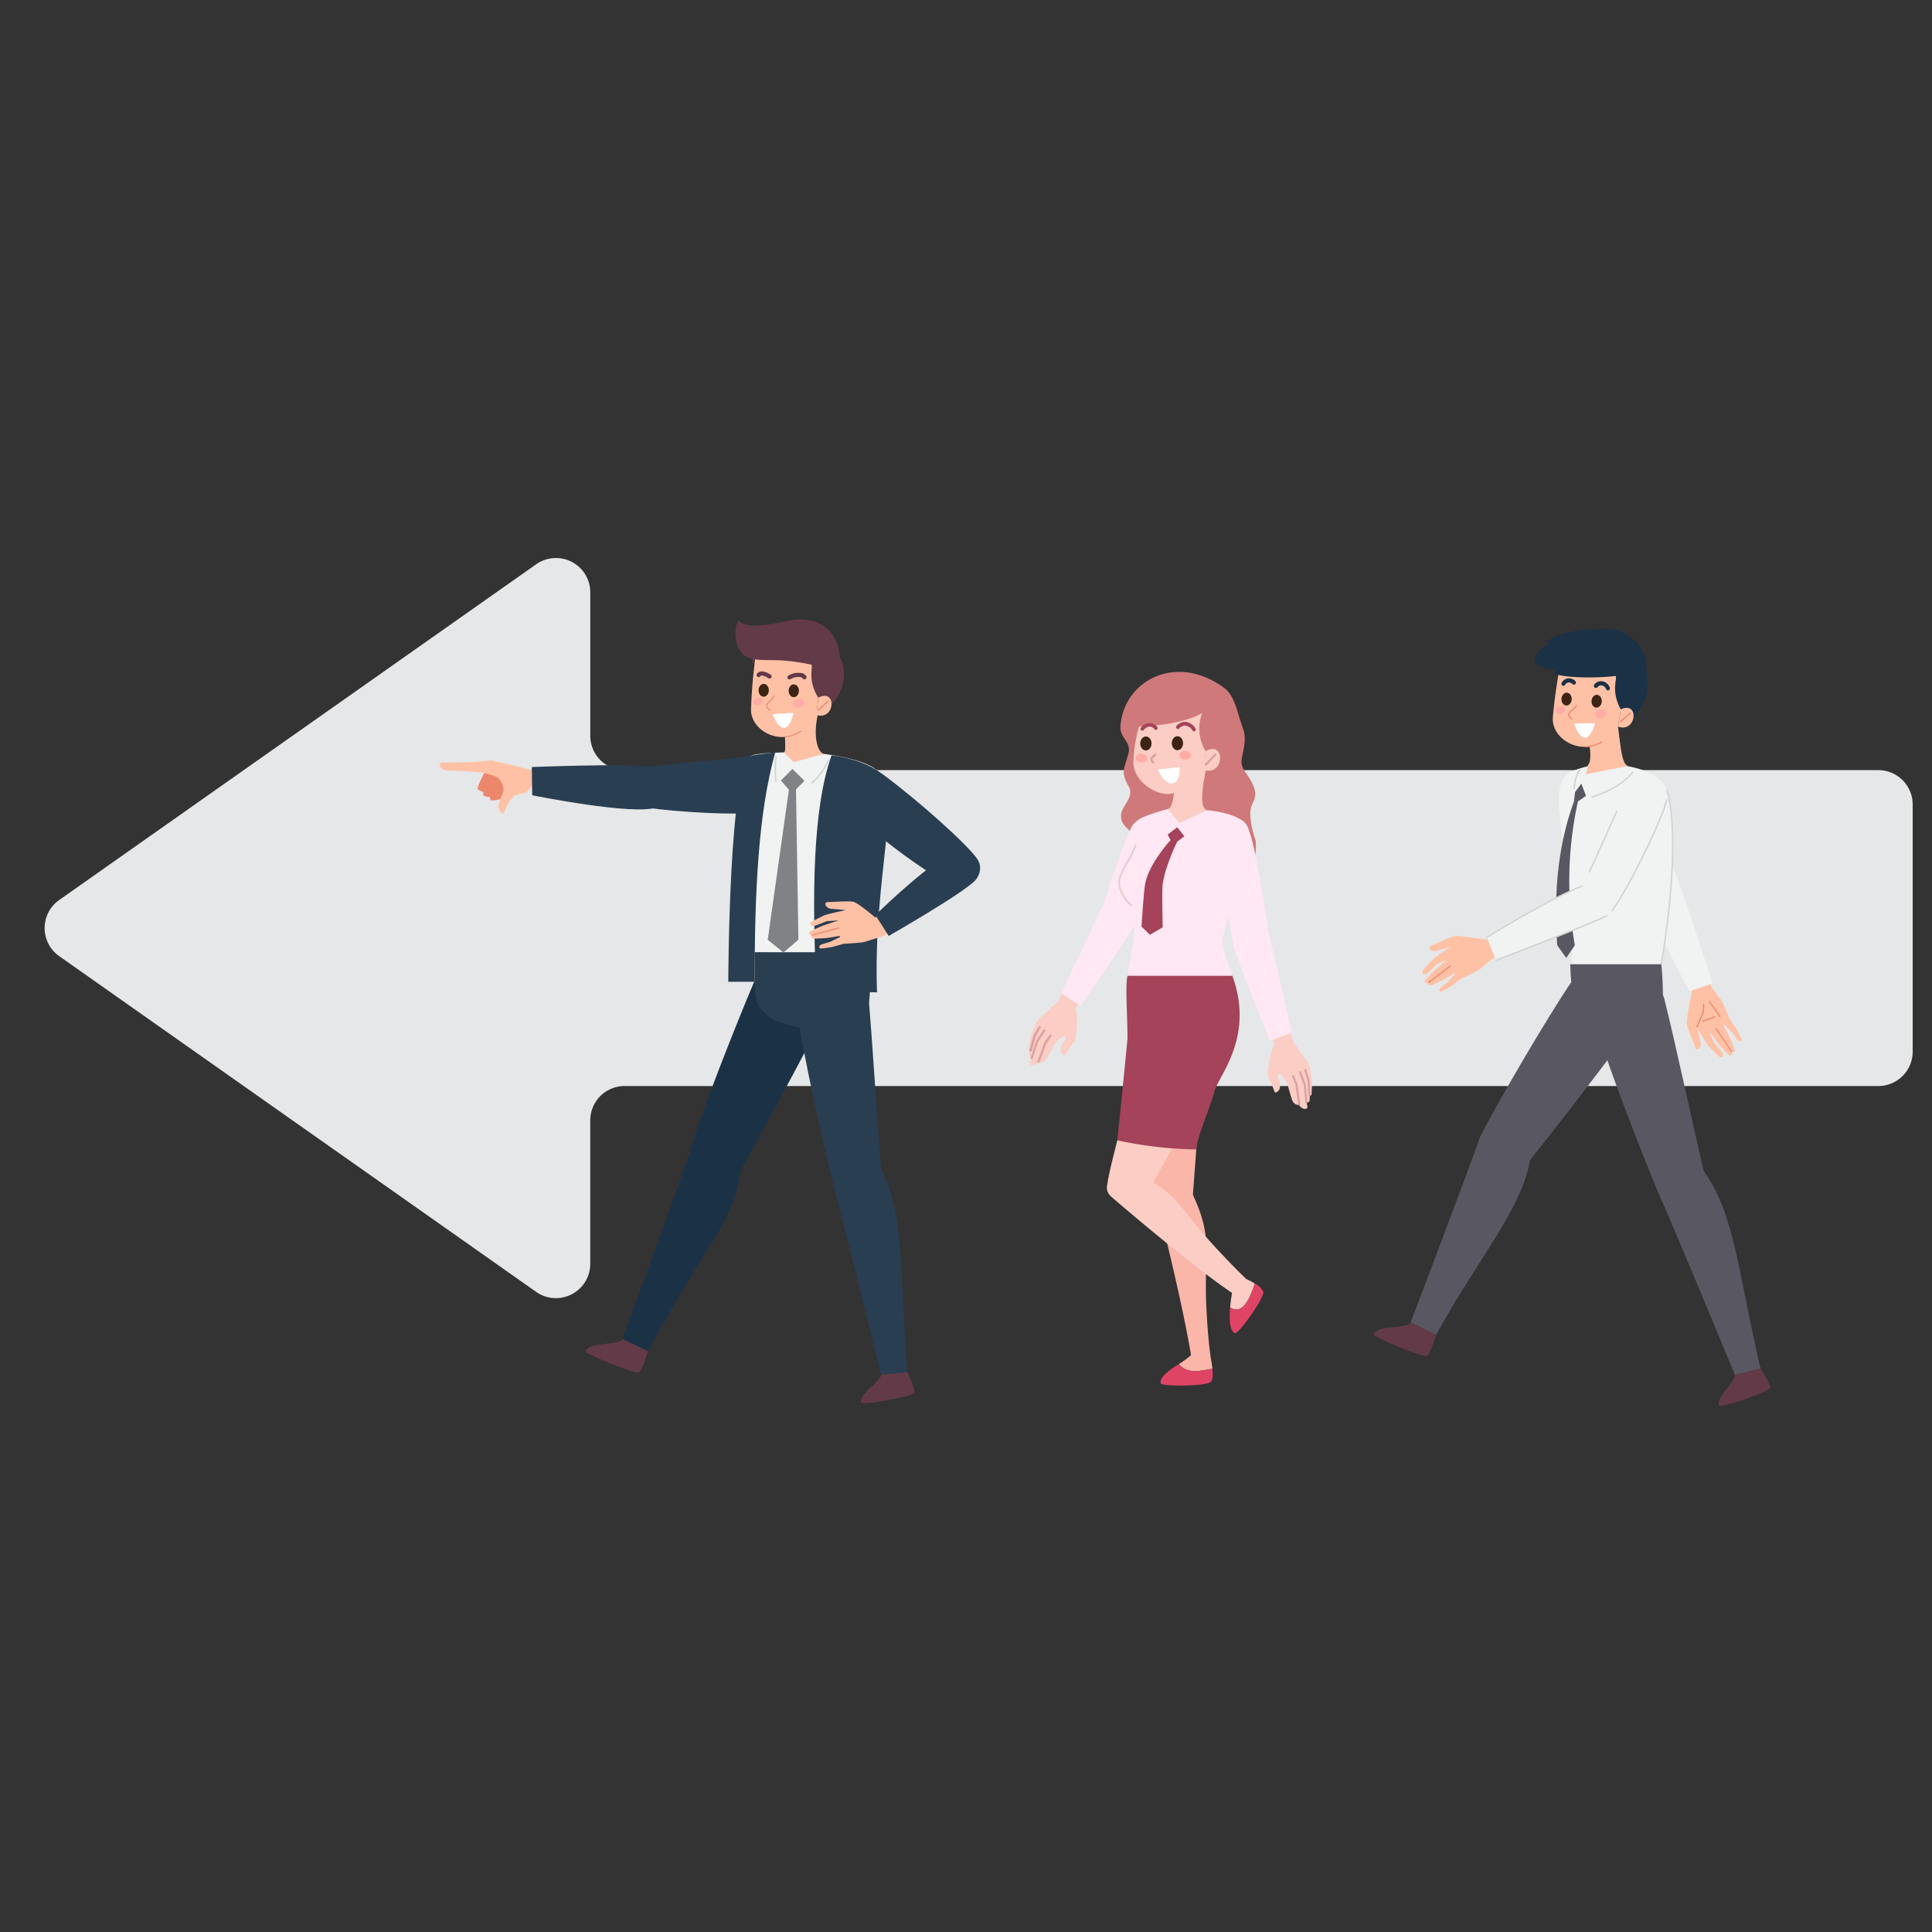 <?xml version="1.0" encoding="UTF-8"?>
<svg xmlns="http://www.w3.org/2000/svg" id="wegweiser" data-name="Layer 1" viewBox="0 0 500 500">
  <rect x="0" y="0" width="500" height="500" fill="#333333" stroke="none"/>
  <defs>
    <style>.cls-1{fill:#e6e7e8;}.cls-2{fill:#1b3146;}.cls-3{fill:#633a48;}.cls-4{fill:#2a3e52;}.cls-5{fill:#ec876c;}.cls-6{fill:#ffc1a5;}.cls-7{fill:#f1f2f2;}.cls-8{fill:#d1d3d4;}.cls-9{fill:#808285;}.cls-10{fill:#ffada4;}.cls-11{fill:#3c2415;}.cls-12{fill:#fff;}.cls-13{fill:#595862;}.cls-14{fill:#cf797a;}.cls-15{fill:#fbcdc4;}.cls-16{fill:#dba19f;}.cls-17{fill:#ffe8f3;}.cls-18{fill:#f9b6a9;}.cls-19{fill:#a44359;}.cls-20{fill:#e6cfd2;}.cls-21{fill:#e04465;}</style>
  </defs>
  <path class="cls-1" d="M486.11,199.31H161.65a8.88,8.88,0,0,1-8.88-8.89V153.3a8.89,8.89,0,0,0-14-7.27L15.32,232.92a8.89,8.89,0,0,0,0,14.53l123.44,86.89a8.89,8.89,0,0,0,14-7.27V289.94a8.88,8.88,0,0,1,8.88-8.88H486.11a8.89,8.89,0,0,0,8.89-8.89v-64A8.89,8.89,0,0,0,486.11,199.31Z"></path>
  <path class="cls-2" d="M195.13,254.21c-4,9.33-14.59,35.93-16.47,43.65s10.13,10.57,13,5.2c3.58-6.74,16-29,20.11-37.66S199.12,244.89,195.13,254.21Z"></path>
  <path class="cls-2" d="M178.45,298.49c-3.39,9.91-17.37,48-17.37,48l6.61,3.14c16.53-30.35,21.82-32.47,23.95-46.61C192.89,294.75,180.45,292.67,178.45,298.49Z"></path>
  <path class="cls-3" d="M161.08,346.53c-.91,1.81-8.84.62-9.56,3.24-.16.56,13.07,6.07,13.94,5.32s2.23-5.42,2.23-5.42Z"></path>
  <path class="cls-4" d="M206.12,260c1,10.41,8.17,41.5,9.92,47.88s12.65,1.3,12-5.36-2.36-35.1-3.38-45.58C223.76,247.33,205.16,249.54,206.12,260Z"></path>
  <path class="cls-4" d="M216,307.84c3.77,14.18,12,47.92,12,47.92l6.79-.62c-2-25.73-.59-40.63-6.79-52.66C222.19,291,213.53,298.4,216,307.84Z"></path>
  <path class="cls-3" d="M228.08,355.76c-.56,2.15-5.79,5.05-5.23,7.22.18.72,14-1.49,13.87-2.76a29.45,29.45,0,0,0-1.85-5.08Z"></path>
  <path class="cls-4" d="M195.3,246.43c.26,10.38-1.16,13,4.1,17,3,2.3,22.5,6.29,24.72-.33,2-6,.55-16.64.55-16.64Z"></path>
  <path class="cls-4" d="M194.65,195.52c-12.33,1.8-26.77,2.3-31.24,3.75s-3.77,8.27,1.68,9.37,21.07,2.26,28,1.81S202,194.45,194.65,195.52Z"></path>
  <path class="cls-5" d="M126.19,201.08s.3,5.59.84,6,4.74-.8,5-1.25,0-1.21.12-4c0-1.33-2.55-1.42-2.37,2.64l-1,.18.64-4.29Z"></path>
  <path class="cls-5" d="M126,199.88s-1.25,5.45-.84,6,4.77.54,5.14.18.36-1.15,1.22-3.79c.42-1.27-2.06-2.07-3,1.89l-1-.13,1.79-3.94Z"></path>
  <path class="cls-5" d="M126.08,198.65s-2.71,4.9-2.47,5.52,4.44,1.84,4.9,1.6.66-1,2.22-3.32c.74-1.1-1.41-2.55-3.41,1l-1-.41,2.81-3.3Z"></path>
  <path class="cls-6" d="M137.06,199.17s-9-2.33-10.06-2.33a93.09,93.09,0,0,1-12.42.46c-1.47-.06-.86,2.17,1.47,2.14,1.67,0,7.07.31,8.13.43,1.44.16,4.44,1,4.9,1.6a6.08,6.08,0,0,1,1.26,2.69c0,.82-.88,2.34-1.26,4.1s1.22,2.61,1.38,2.13a10,10,0,0,1,2.7-4.51c.46-.22,2.33-.55,3-.87a9.1,9.1,0,0,0,1.84-2.08l4.73,0-.48-4.16Z"></path>
  <path class="cls-4" d="M137.64,198.51l.09,7.3s26.51,5.36,32.25,3.12c10.36-4.06,5.15-9.9-1.83-10.62S137.64,198.51,137.64,198.51Z"></path>
  <path class="cls-7" d="M202.87,194.72l10.34.39s16.11,1.81,14.9,7c-4.4,19-3.44,44.27-3.44,44.27H195s-5.47-49.11-.38-50.91C196.69,194.8,202.87,194.72,202.87,194.72Z"></path>
  <path class="cls-4" d="M200.64,194.72c-4.35,15.35-5.34,35.73-5.34,59.36h-6.82s.12-57.34,6.17-58.56C196.72,195.1,200.64,194.72,200.64,194.72Z"></path>
  <path class="cls-4" d="M215.21,195.47c-4.84,13.59-5.13,35.84-3.9,61l15.66.35c-1.09-30.66,7.08-52.76.13-57.37C222.26,196.23,215.21,195.47,215.21,195.47Z"></path>
  <path class="cls-8" d="M210.13,202.86a.2.2,0,0,1-.14-.06.19.19,0,0,1,0-.26,18.16,18.16,0,0,0,4.26-5.9.18.18,0,0,1,.24-.1.2.2,0,0,1,.09.25,18.47,18.47,0,0,1-4.34,6A.18.18,0,0,1,210.13,202.86Z"></path>
  <path class="cls-8" d="M200.83,202.34a.19.19,0,0,1-.19-.16,28.33,28.33,0,0,1,0-6.31.18.18,0,0,1,.21-.16.18.18,0,0,1,.16.2,27.62,27.62,0,0,0,0,6.23.18.18,0,0,1-.16.2Z"></path>
  <polygon class="cls-9" points="205.09 198.99 202.11 201.99 204.17 204.38 198.69 243.21 202.75 246.51 206.63 243.21 206 204.28 208.2 202.08 205.09 198.99"></polygon>
  <path class="cls-6" d="M203.53,182c-1,7,.24,12.47-.66,12.73l2.52,2.52,7.82-2.13c-1.94-.52-3.34-6.21-.43-14Z"></path>
  <path class="cls-3" d="M217.38,170.11a8.83,8.83,0,0,1,1,5.14c-.36,5.35-4.55,8.52-5.27,9-11.33-4.56-19.16-11.14-18.4-14.49C195.73,165.19,213.39,163.79,217.38,170.11Z"></path>
  <path class="cls-6" d="M195.55,169.82a129.48,129.48,0,0,0-1.19,13.92c.07,4.6,5.35,7.92,10,6.78a11.62,11.62,0,0,0,6.92-5.47s.21-1.52.48-4.51c-2.95-4.75-1.19-8-1.8-8.57C208.9,171,195.55,169.82,195.55,169.82Z"></path>
  <ellipse class="cls-10" cx="206.67" cy="181.99" rx="1.51" ry="1.15" transform="translate(-35.7 51.26) rotate(-13.03)"></ellipse>
  <ellipse class="cls-10" cx="196.1" cy="181.58" rx="1.27" ry="0.97" transform="translate(-35.88 48.87) rotate(-13.03)"></ellipse>
  <path class="cls-5" d="M203.34,190.86a.16.16,0,0,1-.16-.14.16.16,0,0,1,.14-.17,9.19,9.19,0,0,0,3.93-1.43.17.17,0,0,1,.22,0,.16.16,0,0,1-.05.21,9.66,9.66,0,0,1-4.07,1.48Z"></path>
  <path class="cls-6" d="M211.31,185.05c4.91,1.45,5.3-7,.48-4.51Z"></path>
  <path class="cls-3" d="M210,172c-10.35-2.09-11.88-.43-16.16-1.76s-4-8.53-2.63-9.69c1.42,2,6.24,1.58,12.73.11,6.19-1.4,12.84,1.17,13.45,9.48C217.55,172.3,210,172,210,172Z"></path>
  <path class="cls-5" d="M211.81,183.89a.16.16,0,0,1-.11,0,.16.16,0,0,1,0-.22l2.55-2.38a.15.15,0,1,1,.21.22l-2.55,2.39A.18.18,0,0,1,211.81,183.89Z"></path>
  <ellipse class="cls-11" cx="205.45" cy="178.78" rx="1.66" ry="1.33" transform="translate(23.52 381.45) rotate(-89.12)"></ellipse>
  <ellipse class="cls-11" cx="197.66" cy="178.66" rx="1.66" ry="1.33" transform="translate(15.97 373.54) rotate(-89.12)"></ellipse>
  <path class="cls-5" d="M199.32,183.85l-.07,0c-.05,0-1.22-.64-.95-1.46a3.18,3.18,0,0,1,.84-1.07,5.42,5.42,0,0,0,1-1.26.15.15,0,1,1,.27.14,5.62,5.62,0,0,1-1.08,1.33,3.31,3.31,0,0,0-.77,1c-.18.56.79,1.08.81,1.09a.15.15,0,0,1,.06.2A.15.15,0,0,1,199.32,183.85Z"></path>
  <path class="cls-3" d="M208.2,175.82a.54.54,0,0,1-.47-.26.89.89,0,0,0-.57-.32,3.77,3.77,0,0,0-2.49.48.54.54,0,1,1-.62-.88,4.86,4.86,0,0,1,3.34-.66,1.86,1.86,0,0,1,1.27.82.55.55,0,0,1-.19.75A.52.52,0,0,1,208.2,175.82Z"></path>
  <path class="cls-3" d="M199.16,175.61a.5.5,0,0,1-.28-.08c-1-.65-1.87-.85-2.09-.54a.53.53,0,0,1-.75.15.55.55,0,0,1-.15-.75c.35-.53,1.28-1.2,3.56.22a.54.54,0,0,1-.29,1Z"></path>
  <path class="cls-12" d="M205.36,184.47c-1.21,5.37-3.67,4.89-5.41.35Z"></path>
  <path class="cls-6" d="M226.51,237.44s-4.47-3.82-5.71-4.07-5.36.1-6.43.07c-1.39,0-.75,1.71,1,1.79,1.46.07,3.49.31,3.49.31l-2.05.45c-.28.06-2.85.64-3.41.88s-3,1.45-3.5,1.78,0,1.25,1,.94c.78-.24,3.06-1.19,3.06-1.19l3.11-.19s-3.59,1.15-4.15,1.37-2.31,1-3.1,1.37-.42,1.19.43,1.08c-.49.21-.25.86.43.88s2.93-.13,3.16-.14,3.47-.56,3.47-.56l.1.29-2.55,1.24-2.06.62c-.93.27-1,1.1-.33,1.11a26.65,26.65,0,0,0,2.9-.4l3-.82s4.47-.23,5.3-.47,5.22-1.64,5.22-1.64l3.29-2.26-3-4.49Z"></path>
  <path class="cls-5" d="M210.21,242.19a.17.17,0,0,1-.15-.12.16.16,0,0,1,.11-.19L217,240a.16.16,0,0,1,.19.11.15.15,0,0,1-.11.19l-6.82,1.85Z"></path>
  <path class="cls-4" d="M252.36,227.84c2.89-3.24-.81-10.25-7.81-6.05s-18,15.05-18,15.05l3.45,5.38S249.57,231,252.36,227.84Z"></path>
  <path class="cls-4" d="M228.24,200.22c9.41,6.93,21.93,18.16,24.62,22s-1.93,9.11-6.94,6.69-14-8.84-19.27-13.37S222.29,195.84,228.24,200.22Z"></path>
  <path class="cls-6" d="M437.86,256.75s-1.47,6.93-1.31,8.18,1.83,5,2.15,6.06c.41,1.33,1.86.16,1.38-1.5-.41-1.4-.84-3.4-.84-3.4s.93,1.52,1.09,1.8,1.53,2.49,1.94,2.94,2.32,2.32,2.82,2.74,1.18-.39.57-1.24c-.48-.66-2.13-2.51-2.13-2.51l-1.18-2.89s2.25,3,2.64,3.49,1.69,1.86,2.3,2.48,1.26,0,.88-.75c.36.39.89,0,.69-.69s-1.06-2.74-1.15-2.94-1.65-3.11-1.65-3.11l.24-.19,2,2s.91,1.26,1.25,1.75c.56.79,1.38.6,1.16-.05a25.65,25.65,0,0,0-1.32-2.62l-1.75-2.58s-1.66-4.15-2.16-4.86-2.5-3.3-2.5-3.3l-1.41-3.74-5.07,1.84Z"></path>
  <path class="cls-5" d="M439.17,265.88h-.05a.15.15,0,0,1-.1-.2c.2-.51.43-1,.65-1.49s.41-.88.59-1.33a5.55,5.55,0,0,0,.45-2.92.17.17,0,0,1,.13-.18.16.16,0,0,1,.18.13,5.83,5.83,0,0,1-.47,3.08c-.18.46-.39.92-.6,1.35s-.44,1-.63,1.47A.18.18,0,0,1,439.17,265.88Z"></path>
  <path class="cls-5" d="M445.13,263.23a.17.17,0,0,1-.13-.07l-2.65-3.76a.16.16,0,0,1,0-.22.16.16,0,0,1,.22,0l2.65,3.76a.16.16,0,0,1,0,.22A.16.16,0,0,1,445.13,263.23Z"></path>
  <path class="cls-5" d="M440.7,264.4a.15.15,0,0,1-.15-.12.15.15,0,0,1,.1-.19,19.24,19.24,0,0,0,3.08-1.14.16.16,0,0,1,.21.08.15.15,0,0,1-.08.2,20.14,20.14,0,0,1-3.12,1.16Z"></path>
  <path class="cls-5" d="M448.17,272.3a.15.15,0,0,1-.13-.07l-4-5.85a.15.15,0,0,1,0-.21.16.16,0,0,1,.22,0l3.95,5.85a.15.15,0,0,1,0,.21A.16.16,0,0,1,448.17,272.3Z"></path>
  <path class="cls-7" d="M433.26,225.22c-1.79-3.81-10.37-1.83-8,6s12,25.34,12,25.34l6-2.07S435,229,433.26,225.22Z"></path>
  <path class="cls-7" d="M405.32,206.35c6.53,9.7,17.22,22.68,21,25.53s9.18-1.55,7-6.66S419.47,207,415.17,201.54,401.19,200.23,405.32,206.35Z"></path>
  <path class="cls-7" d="M412.83,197.84l8.1.39s9.07,1.23,10.48,6.37c4,14.6-1.52,45-1.52,45H406.7c1.06-29.84-7-43.29-1.18-49.19C406.75,199.11,412.83,197.84,412.83,197.84Z"></path>
  <path class="cls-8" d="M429.89,249.74h0a.18.18,0,0,1-.15-.21c.06-.3,5.47-30.48,1.52-44.87a.19.19,0,0,1,.13-.23.19.19,0,0,1,.23.13c4,14.47-1.46,44.73-1.52,45A.18.18,0,0,1,429.89,249.74Z"></path>
  <path class="cls-8" d="M412.05,206.44a.2.2,0,0,1-.18-.12.19.19,0,0,1,.12-.23c4.73-1.54,8.34-3.74,10.43-6.37a.16.16,0,0,1,.25,0,.18.18,0,0,1,0,.25c-2.14,2.7-5.8,4.94-10.61,6.5Z"></path>
  <path class="cls-8" d="M407.48,204.27a.18.18,0,0,1-.18-.18,9.22,9.22,0,0,1,1.48-5.17.18.18,0,0,1,.25-.07.2.2,0,0,1,.07.26,8.83,8.83,0,0,0-1.44,5,.19.19,0,0,1-.17.2Z"></path>
  <path class="cls-13" d="M409.25,202.81,407.63,205l-.31,2.51c-4.2,11.39-5.21,23.91-4.32,37.11l2.34,3.3,2.23-3.3a95.94,95.94,0,0,1,.8-37.21l2.08-1.45Z"></path>
  <path class="cls-6" d="M408.94,185.1c3.11,6.68,3,12.48,2.06,12.74l-.55,2.52,10.9-2.13c-1.94-.52-1.94-6.45-3.17-14Z"></path>
  <path class="cls-2" d="M425.6,173.46a8.87,8.87,0,0,1,.68,5.19c-.65,5.33-5,8.26-5.75,8.75C409.46,182.22,402,175.23,403,171.93,404.24,167.38,422,166.94,425.6,173.46Z"></path>
  <path class="cls-6" d="M403.81,172a129,129,0,0,0-1.95,13.83c-.17,4.6,4.92,8.2,9.65,7.32a11.63,11.63,0,0,0,7.21-5.09s.29-1.5.73-4.48c-2.69-4.9-.76-8.08-1.34-8.65C417.08,173.92,403.81,172,403.81,172Z"></path>
  <path class="cls-2" d="M418.11,174.92c-6.68.91-19.05.22-15.16-1.6-6.23-.12-8.23-3.32-1.82-6.78-2.95-.12,4.23-4.45,15.63-3.72a10.88,10.88,0,0,1,8.51,5.94,16.79,16.79,0,0,1,.92,6.28Z"></path>
  <ellipse class="cls-10" cx="414.25" cy="184.75" rx="1.51" ry="1.15" transform="translate(-25.61 74.05) rotate(-9.91)"></ellipse>
  <ellipse class="cls-10" cx="403.72" cy="183.77" rx="1.27" ry="0.97" transform="translate(-25.6 72.22) rotate(-9.91)"></ellipse>
  <path class="cls-5" d="M410.45,193.42a.17.17,0,0,1-.16-.15.16.16,0,0,1,.15-.16,9.35,9.35,0,0,0,4-1.21.15.15,0,0,1,.21.06.16.16,0,0,1-.06.21,9.64,9.64,0,0,1-4.14,1.25Z"></path>
  <path class="cls-6" d="M418.72,188.05c4.83,1.72,5.68-6.71.73-4.48Z"></path>
  <path class="cls-5" d="M419.29,186.92a.18.18,0,0,1-.12,0,.16.16,0,0,1,0-.22l2.67-2.24a.15.15,0,0,1,.22,0,.16.16,0,0,1,0,.21l-2.67,2.25A.19.19,0,0,1,419.29,186.92Z"></path>
  <ellipse class="cls-11" cx="413.21" cy="181.48" rx="1.66" ry="1.33" transform="translate(203.35 581.02) rotate(-86)"></ellipse>
  <ellipse class="cls-11" cx="405.44" cy="180.93" rx="1.66" ry="1.33" transform="translate(196.66 572.76) rotate(-86)"></ellipse>
  <path class="cls-5" d="M406.82,186.2l-.07,0c-.05,0-1.19-.7-.88-1.51a3.26,3.26,0,0,1,.9-1,5.39,5.39,0,0,0,1.09-1.2.16.16,0,0,1,.21-.06.14.14,0,0,1,.06.21,5.64,5.64,0,0,1-1.15,1.28,3,3,0,0,0-.82.91c-.21.55.73,1.12.74,1.12a.15.15,0,0,1,.06.21A.16.16,0,0,1,406.82,186.2Z"></path>
  <path class="cls-2" d="M416.14,178.67a.53.53,0,0,1-.5-.35,1.37,1.37,0,0,0-1.14-.93,1.06,1.06,0,0,0-1.05.45.55.55,0,0,1-.91-.6,2.2,2.2,0,0,1,2.07-.93,2.45,2.45,0,0,1,2,1.63.54.54,0,0,1-.3.7A.69.69,0,0,1,416.14,178.67Z"></path>
  <path class="cls-2" d="M404.63,177.49a.52.52,0,0,1-.27-.07.53.53,0,0,1-.19-.74,2.17,2.17,0,0,1,1.68-1.12,2.25,2.25,0,0,1,1.87.72.54.54,0,0,1-.8.73,1.17,1.17,0,0,0-1-.38,1.12,1.12,0,0,0-.86.6A.55.55,0,0,1,404.63,177.49Z"></path>
  <path class="cls-12" d="M412.81,187.16c-1.5,5.29-3.93,4.67-5.42.05Z"></path>
  <path class="cls-13" d="M406.38,254.56c-5.7,8.39-20,32.64-23.36,39.85s9.09,10.57,12.92,5.84c4.8-5.93,17.41-22.19,23.07-29.92S412.09,246.18,406.38,254.56Z"></path>
  <path class="cls-13" d="M383,294.41c-3.5,9.87-17.93,47.84-17.93,47.84l6.58,3.21C382.32,326,394,312.64,395.94,300.25,397.23,292,385.08,288.61,383,294.41Z"></path>
  <path class="cls-3" d="M365.09,342.25c-.93,1.79-8.84.51-9.6,3.12-.16.56,13,6.22,13.88,5.48s2.3-5.39,2.3-5.39Z"></path>
  <path class="cls-13" d="M412.86,264.42c2.52,10.16,14.33,39.81,17,45.85s12.71-.62,11.1-7.11-7.62-34.35-10.21-44.55C428.4,249.28,410.35,254.27,412.86,264.42Z"></path>
  <path class="cls-13" d="M429.88,310.27c5.87,13.44,19.12,45.56,19.12,45.56l6.62-1.64c-5.86-25.13-6.7-40.08-14.64-51C433.43,292.73,426,301.31,429.88,310.27Z"></path>
  <path class="cls-3" d="M449,355.83c-.23,2.21-5,5.86-4.08,7.92.29.68,13.6-3.57,13.3-4.81a29.4,29.4,0,0,0-2.6-4.75Z"></path>
  <path class="cls-13" d="M406.38,249.55c.22,7.3,1,13.94,5.21,17.91,2.44,2.3,16.14,5.35,17.92-1.27,1.61-6,.44-16.64.44-16.64Z"></path>
  <path class="cls-6" d="M384.6,243.17s-7-1.12-8.23-.89-4.95,2.08-5.95,2.45c-1.3.48-.06,1.87,1.57,1.31,1.38-.48,3.35-1,3.35-1l-1.74,1.18c-.24.16-2.41,1.65-2.83,2.08s-2.2,2.43-2.6,3,.45,1.17,1.27.51c.64-.51,2.4-2.25,2.4-2.25l2.82-1.33s-2.9,2.41-3.34,2.82-1.78,1.78-2.37,2.42,0,1.26.8.84c-.38.38.09.89.72.66s2.68-1.21,2.88-1.3,3-1.81,3-1.81l.2.23-1.91,2.1L373,255.47c-.76.6-.54,1.4.1,1.16a26.08,26.08,0,0,0,2.55-1.46l2.49-1.88s4.06-1.87,4.74-2.4,3.17-2.67,3.17-2.67l3.66-1.59-2.09-5Z"></path>
  <path class="cls-5" d="M369.75,254.41a.14.14,0,0,1-.12-.06.15.15,0,0,1,0-.22l5.64-4.25a.17.17,0,0,1,.22,0,.16.16,0,0,1,0,.22l-5.63,4.25A.19.19,0,0,1,369.75,254.41Z"></path>
  <path class="cls-7" d="M415.86,237c3.7-2,1.29-10.45-6.38-7.65s-24.69,13.27-24.69,13.27l2.37,5.93S412.18,238.93,415.86,237Z"></path>
  <path class="cls-8" d="M387.16,248.71a.19.19,0,0,1-.17-.12.18.18,0,0,1,.1-.24c.26-.09,25.05-9.61,28.68-11.54a.18.18,0,0,1,.25.07.19.19,0,0,1-.08.25c-3.65,2-28.46,11.47-28.71,11.56Z"></path>
  <path class="cls-8" d="M384.78,242.77a.18.18,0,0,1-.15-.08.17.17,0,0,1,.06-.25c.17-.11,17.12-10.52,24.73-13.29a.18.18,0,1,1,.12.34c-7.57,2.76-24.49,13.15-24.66,13.26A.16.16,0,0,1,384.78,242.77Z"></path>
  <path class="cls-7" d="M418.4,210c-2.32,5.19-5.32,11.78-8.24,18.24-2.28,5.07,3.33,11.67,6.93,7.43s13.39-24.26,14.19-28.68C432.53,200.18,421.41,203.26,418.4,210Z"></path>
  <path class="cls-8" d="M417.09,235.85a.19.19,0,0,1-.12,0,.2.2,0,0,1,0-.26c3.4-4,13.32-24.05,14.15-28.59a.2.2,0,0,1,.22-.15.19.19,0,0,1,.14.22c-.86,4.71-10.7,24.6-14.23,28.76A.2.2,0,0,1,417.09,235.85Z"></path>
  <path class="cls-8" d="M411.33,225.85a.12.12,0,0,1-.08,0,.18.18,0,0,1-.09-.24l2.14-4.73c1.8-4,3.49-7.71,4.93-10.93a.18.18,0,0,1,.24-.1.19.19,0,0,1,.1.25c-1.44,3.22-3.14,7-4.93,10.93l-2.15,4.73A.17.17,0,0,1,411.33,225.85Z"></path>
  <path class="cls-14" d="M316.91,178.11c2.77,2.09,3.37,6.72,4.73,10.28s-.52,7.1-.31,9.15,2.36,3.53,3.28,6.51-.95,3.37-1.05,6.43a22,22,0,0,0,1.4,7c1.77,18.45-28.6,13.31-32,4.16-.22-1.3.87-2.05.52-4.19-.49-3-2.95-3.18-3.32-5.69-.44-3,2.92-4.42,2.26-7.65-2.37-4.32-1.79-4.15-.34-9.23.62-3.13-2.4-3.94-2.1-7C290.85,176,304.59,168.86,316.91,178.11Z"></path>
  <path class="cls-15" d="M281.6,256l-3.29,5a11.12,11.12,0,0,1,.43,3.27c-.05,2.39-.27,4.82-.57,5.18a28.48,28.48,0,0,0-2.48,3.55c-.35.29-1-.25-1.14-1.05a3.88,3.88,0,0,1,1-2.61c.11-.16.25-.94.1-1.07s-.77.05-1.15.29a16,16,0,0,0-1.65,1.73s-1.74,3.42-2.24,4c-.74.9-1.76.79-1.88.46a2.83,2.83,0,0,1-.18.31c-.49.75-2.43.89-2-.28.16-.4.41-1,.41-1-.19,0-.83,0-.62-.81.07-.29.28-1.11.28-1.11-.2.07-.47.07-.43-.3,0-.18.56-3.36.73-3.78s1.38-3.44,1.56-3.65c.38-.43,5.08-4.68,5.08-4.68l3.58-5.93Z"></path>
  <path class="cls-16" d="M268.74,275.07l-.09,0a.27.27,0,0,1-.17-.35l1.8-4.89,1.37-2a.27.27,0,1,1,.45.31l-1.34,2L269,274.89A.28.28,0,0,1,268.74,275.07Z"></path>
  <path class="cls-16" d="M267,274.11h-.08a.28.28,0,0,1-.18-.35l1.43-4.33,0-.07,1.86-2.85a.27.27,0,0,1,.38-.08.27.27,0,0,1,.08.38l-1.84,2.82-1.41,4.3A.28.28,0,0,1,267,274.11Z"></path>
  <path class="cls-16" d="M266.67,272.19h-.07a.28.28,0,0,1-.2-.34l1-3.7,0-.06,1.42-2.42a.28.28,0,0,1,.37-.1.27.27,0,0,1,.1.38L268,268.33l-1,3.66A.29.29,0,0,1,266.67,272.19Z"></path>
  <path class="cls-17" d="M285.65,234.07c-1.79,3.22-11,23-11,23l5,3.29s11.89-17.29,14.21-21.37S288.12,229.64,285.65,234.07Z"></path>
  <path class="cls-17" d="M292.59,214.49a176.31,176.31,0,0,0-6.94,19.58c-1.59,5.31,6.62,7.31,8.42,4.91s8.5-21.64,9.63-25.28S294.94,209.37,292.59,214.49Z"></path>
  <path class="cls-18" d="M308.72,309.2c.48-7,1.79-21.35,2.32-36.91s-18.15-18.49-18.31-3.08c-.08,7.8,5.16,36.44,6.52,41.12S308.42,313.51,308.72,309.2Z"></path>
  <path class="cls-15" d="M297.53,307.77c3.07-5.77,10.43-18.24,16.65-32.51s-10.58-23.31-16.4-9c-2.94,7.22-10.79,35.7-11.25,40.55S295.51,311.58,297.53,307.77Z"></path>
  <path class="cls-19" d="M291.79,252.53c-.61,2.87,0,9.52,0,16.33-1.29,13.52-2.64,26.25-2.64,26.25a102.43,102.43,0,0,0,20.45,2.36c0-2.63,3.74-11.24,4.72-15.09s10.44-14,4.61-29.85C317,247.34,292.59,248.76,291.79,252.53Z"></path>
  <path class="cls-17" d="M302.18,209.37l10.14.31s10.76.78,10.81,5.46c.05,5.36-6.38,25.49-6.75,27.91-.3,1.94,2.55,9.48,2.55,9.48H291.79s1.5-7.8,1.71-10c.39-4.1-1-5-.65-8.29-1.1-.6-4-4.3-3-7.26.95-2.67,3.17-5.59,4.05-8.19.72-2.12-.26-5.95.7-6.6C296.65,210.81,302.18,209.37,302.18,209.37Z"></path>
  <path class="cls-20" d="M292.85,234.49l-.12,0c-1.17-.63-4.21-4.44-3.1-7.57a28,28,0,0,1,2-4.11,26.38,26.38,0,0,0,2-4.07.26.26,0,0,1,.33-.16.26.26,0,0,1,.16.32,27.09,27.09,0,0,1-2.05,4.16,28.52,28.52,0,0,0-2,4c-1,2.88,1.91,6.43,2.86,6.95a.25.25,0,0,1,.1.35A.23.23,0,0,1,292.85,234.49Z"></path>
  <path class="cls-15" d="M304,198.65c0,4.88-.08,10.34-1.78,10.72l3,3.64,7.16-3.33c-2.31-.66-1-7.42.44-13.92Z"></path>
  <path class="cls-15" d="M294.75,188a40.87,40.87,0,0,0-1.42,8.69c-.39,5.48,6,9.31,9.58,8.75s8.65-6.1,8.65-6.1.2-1.66.45-4.94a11.39,11.39,0,0,1-.88-9.91C308.71,186.15,302.14,187.85,294.75,188Z"></path>
  <ellipse class="cls-10" cx="306.68" cy="195.44" rx="1.15" ry="1.51" transform="translate(83.01 482.18) rotate(-84.55)"></ellipse>
  <ellipse class="cls-10" cx="295.39" cy="196.17" rx="1.15" ry="1.51" transform="translate(72.05 471.6) rotate(-84.55)"></ellipse>
  <path class="cls-12" d="M299.65,199.15l5.66-.62C305.51,203.65,302,204.44,299.65,199.15Z"></path>
  <path class="cls-15" d="M311.56,199.31c5.39,1.5,5.67-7.75.45-4.94Z"></path>
  <path class="cls-16" d="M312.08,198.14a.31.31,0,0,1-.18-.07.27.27,0,0,1,0-.39l2.37-2.56a.28.28,0,1,1,.41.37l-2.37,2.56A.29.29,0,0,1,312.08,198.14Z"></path>
  <ellipse class="cls-11" cx="304.72" cy="192.34" rx="1.46" ry="1.81"></ellipse>
  <ellipse class="cls-11" cx="296.56" cy="192.41" rx="1.46" ry="1.81"></ellipse>
  <path class="cls-16" d="M298.53,197.61a.27.27,0,0,1-.17-.06c-.08-.06-.8-.62-.6-1.27s1-1.14,1.12-1.2a.27.27,0,0,1,.38.08.27.27,0,0,1-.08.38c-.3.2-.81.61-.89.9s.24.55.4.67a.27.27,0,0,1,.06.38A.28.28,0,0,1,298.53,197.61Z"></path>
  <path class="cls-19" d="M309,189.28a.43.43,0,0,1-.38-.21,2.54,2.54,0,0,0-1.85-1.3,2,2,0,0,0-1.61.76.46.46,0,0,1-.65,0,.47.47,0,0,1-.05-.65,3,3,0,0,1,2.37-1.06,3.42,3.42,0,0,1,2.56,1.71.46.46,0,0,1-.14.64A.43.43,0,0,1,309,189.28Z"></path>
  <path class="cls-19" d="M295.62,189.1a.43.43,0,0,1-.28-.11.45.45,0,0,1-.07-.64,2.84,2.84,0,0,1,2.25-1.19,2.5,2.5,0,0,1,2,1,.46.46,0,0,1-.73.56,1.56,1.56,0,0,0-1.23-.68,2,2,0,0,0-1.53.85A.46.46,0,0,1,295.62,189.1Z"></path>
  <path class="cls-18" d="M313.79,354.23c-3.26.52-6.31,1.5-8.71-1.2a24.26,24.26,0,0,0,3.16-2.31s-.57-3.66-2.2-11.45c-1.4-6.59-3.57-16.13-6.79-28.93-1.38-5.43,7.48-5.38,9.46-1.13,5.39,11.51,2.8,15,3.5,29.13.15,3.23.47,8.42,1.12,13C313.33,351.32,313.66,353.09,313.79,354.23Z"></path>
  <path class="cls-21" d="M313.42,357.55c-1,1.3-12.72,1.27-13,.5-.53-1.51,2.23-3.57,4.64-5,2.4,2.7,5.45,1.72,8.71,1.2C313.92,355.45,313.92,356.88,313.42,357.55Z"></path>
  <path class="cls-15" d="M318.36,338.35c.17-2,.49-3.75.49-3.75s-2.65-1.71-8.44-6.16c-5-3.89-12.47-9.84-22.64-18.58-4.26-3.63,3-7.82,7.22-5.74,10.46,5.18,9.88,8.31,19.94,19.1,2.13,2.28,4.6,4.9,7.63,7.81a18.75,18.75,0,0,1,2.2,1.15C323.61,335.45,321.81,340.6,318.36,338.35Z"></path>
  <path class="cls-21" d="M326.93,334.25a4.88,4.88,0,0,0-2.18-2.07c-1.13,3.27-2.95,8.42-6.4,6.17-.23,2.8-.2,6.22,1.33,6.69C320.46,345.28,327.39,335.8,326.93,334.25Z"></path>
  <path class="cls-15" d="M327.72,264.73l2.14,5.55a11.32,11.32,0,0,0-1.13,3.11c-.46,2.34-.78,4.77-.56,5.18a29.91,29.91,0,0,1,1.67,4c.27.36,1,0,1.33-.78a3.91,3.91,0,0,0-.42-2.77c-.08-.18,0-1,.13-1.06s.74.22,1.06.53a15.82,15.82,0,0,1,1.23,2s1,3.72,1.33,4.43c.52,1.05,1.54,1.15,1.73.86,0,0,.06.21.11.34.32.83,2.19,1.39,2,.15-.07-.43-.19-1.05-.19-1.05.19.05.82.18.79-.65,0-.31,0-1.15,0-1.15.18.11.44.17.49-.2,0-.18.18-3.4.1-3.85s-.61-3.66-.74-3.9c-.28-.5-4-5.67-4-5.67l-2.22-6.56Z"></path>
  <path class="cls-16" d="M336.23,286.1a.28.28,0,0,1-.27-.24l-.7-5.16-.87-2.15a.29.29,0,0,1,.16-.36.28.28,0,0,1,.36.15l.88,2.22.71,5.22a.27.27,0,0,1-.23.31Z"></path>
  <path class="cls-16" d="M338.12,285.54a.27.27,0,0,1-.27-.25l-.45-4.51-1.19-3.15a.29.29,0,0,1,.16-.36.3.3,0,0,1,.36.16l1.19,3.19a.19.19,0,0,1,0,.07l.46,4.54a.27.27,0,0,1-.25.3Z"></path>
  <path class="cls-16" d="M338.87,283.74a.28.28,0,0,1-.27-.27l-.22-3.8-.85-2.63a.28.28,0,0,1,.53-.17l.86,2.67s0,0,0,.06l.22,3.84a.27.27,0,0,1-.26.29Z"></path>
  <path class="cls-17" d="M328.5,242.41c1.05,3.53,5.81,24.83,5.81,24.83l-5.63,2.12s-7.88-19.44-9.26-23.93S327,237.55,328.5,242.41Z"></path>
  <path class="cls-17" d="M322.69,213.71c2,3.71,3.79,16.38,5.81,28.7.89,5.47-8.46,6-9.08,3-1.16-5.41-3.31-18.09-3.63-21.89S320,208.74,322.69,213.71Z"></path>
  <path class="cls-19" d="M304.66,214.1,302.18,216l.77,1.4s-5.36,5.8-6.52,11c-.46,2.08-1,11.41-1,11.41l2.17,2.1L300.9,240s-.23-9.68,0-11.18c.73-5,3.76-11,3.76-11l1.85-1.4Z"></path>
</svg>